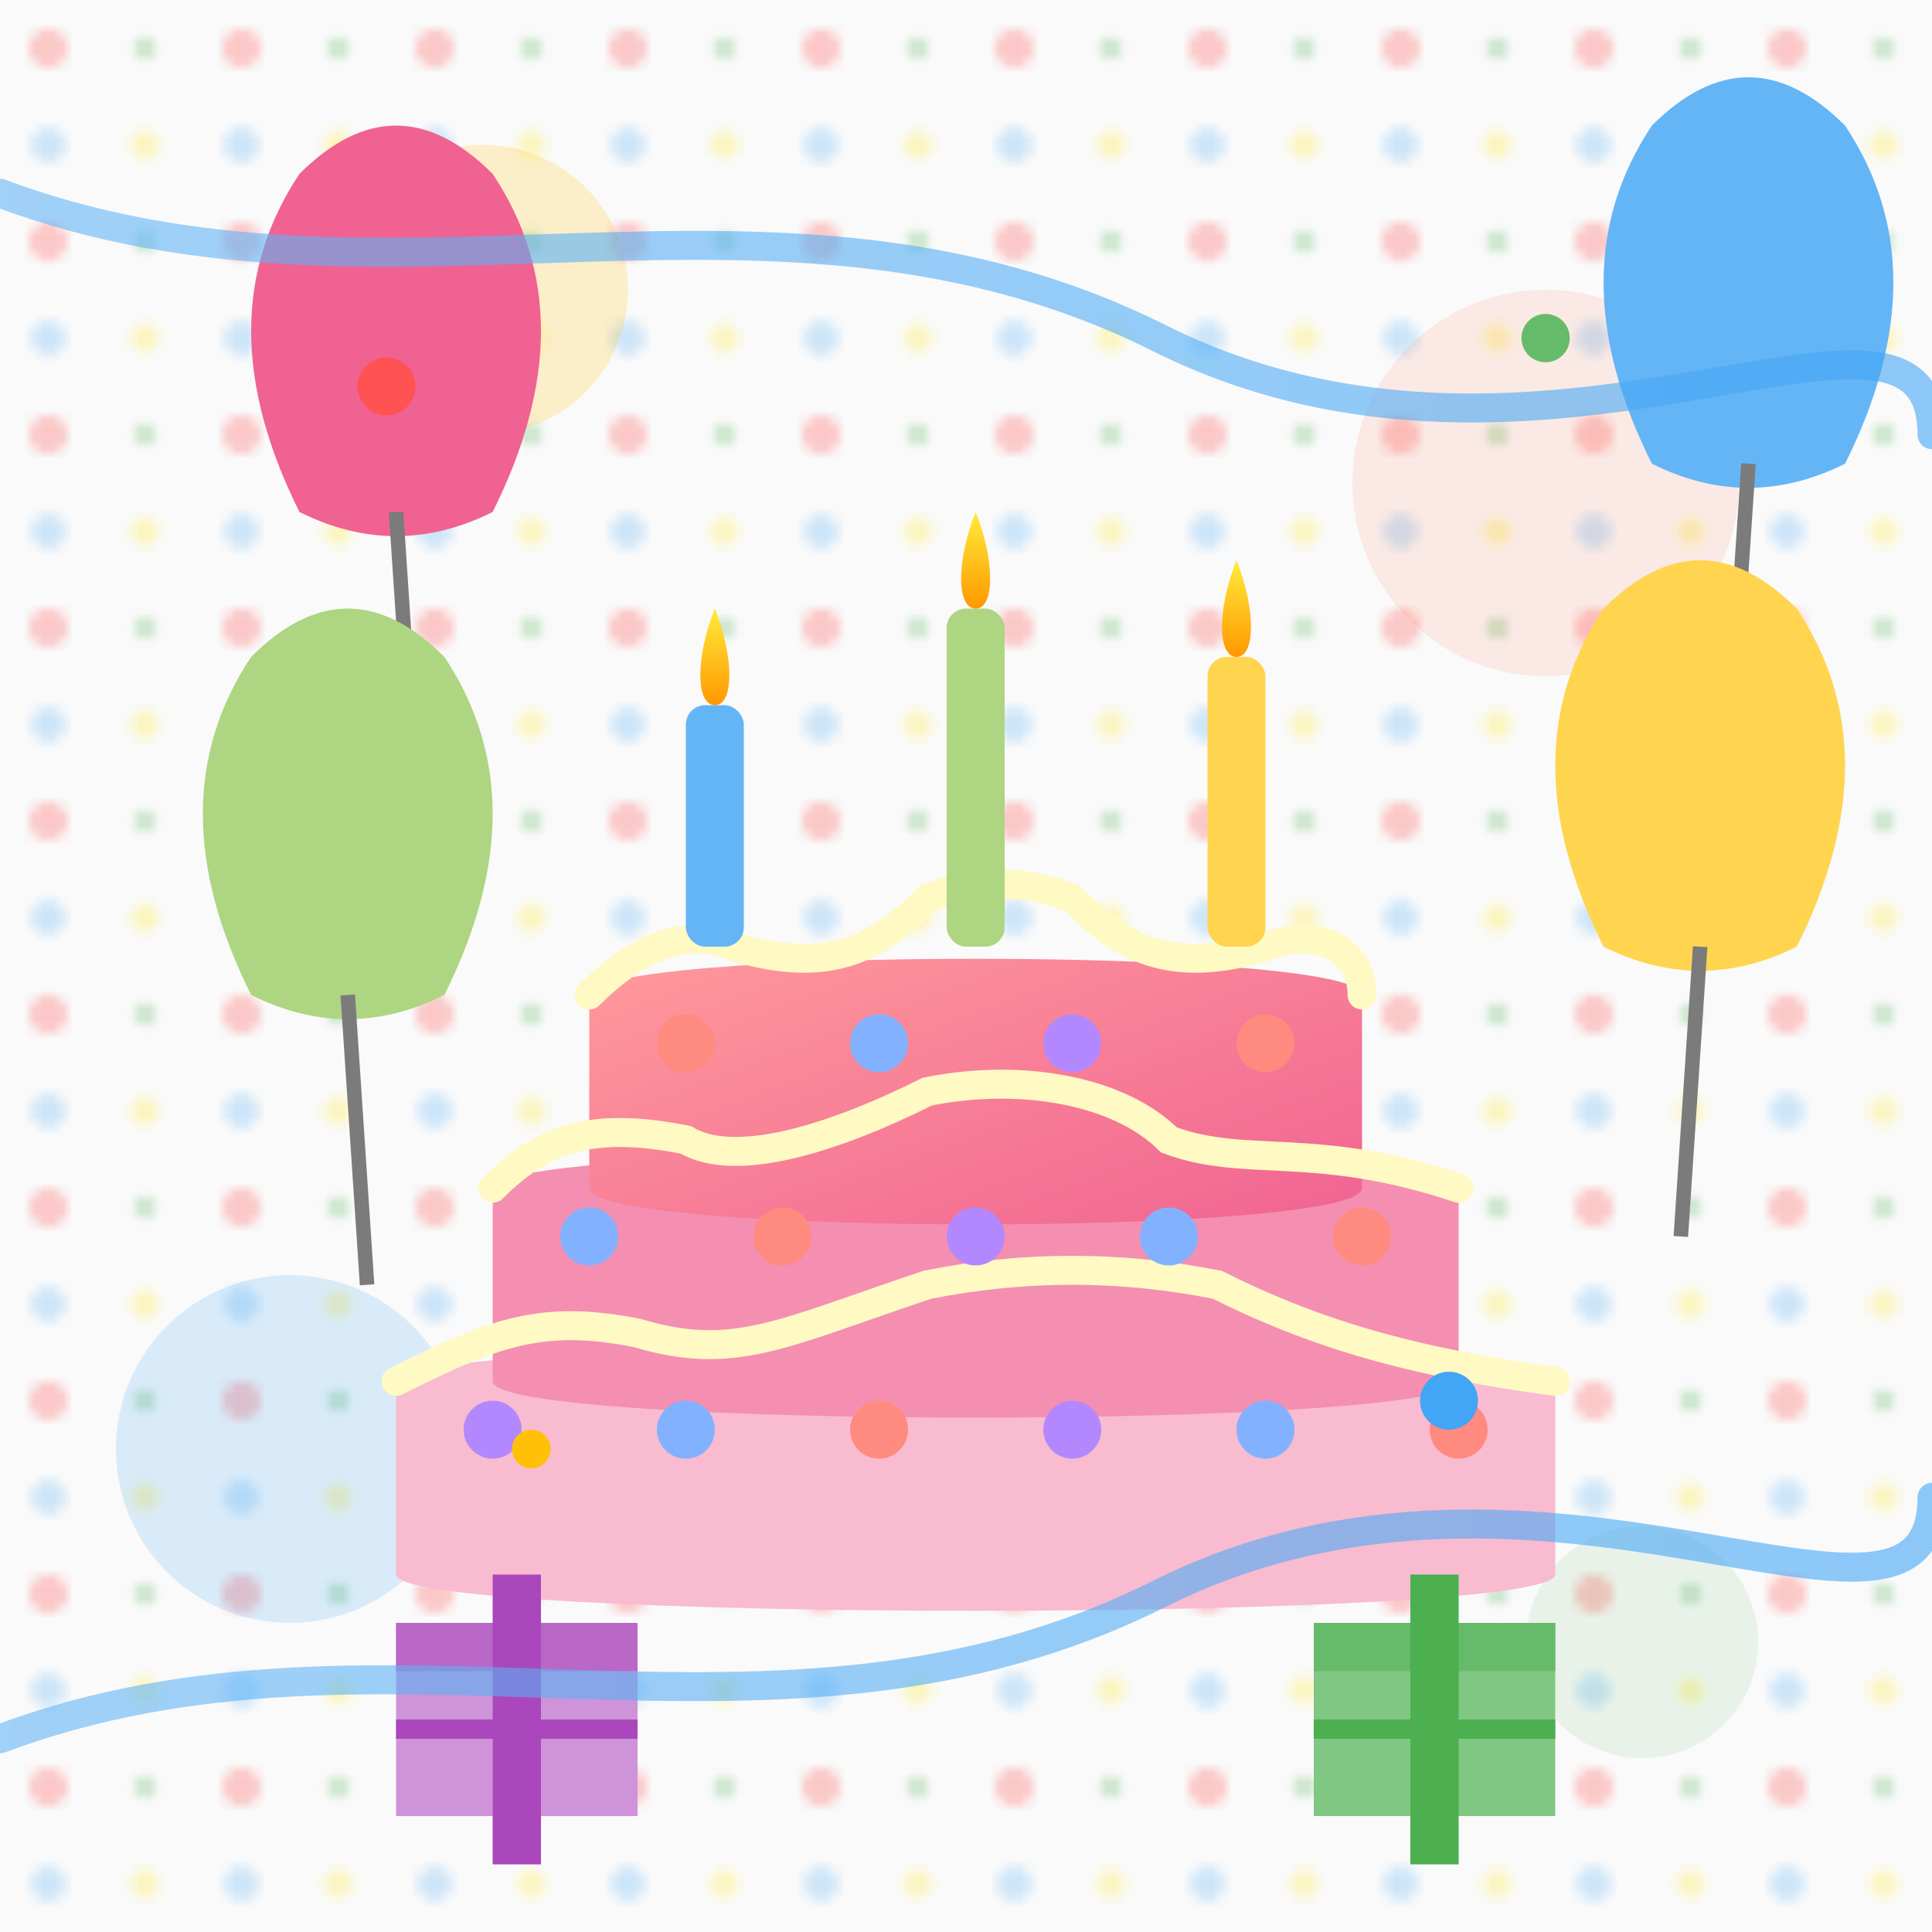 <svg xmlns="http://www.w3.org/2000/svg" viewBox="0 0 200 200" width="200" height="200">
  <defs>
    <linearGradient id="cakeGradient" x1="0%" y1="0%" x2="100%" y2="100%">
      <stop offset="0%" stop-color="#FF9B9B" />
      <stop offset="100%" stop-color="#F06292" />
    </linearGradient>
    
    <linearGradient id="flameGradient" x1="50%" y1="0%" x2="50%" y2="100%">
      <stop offset="0%" stop-color="#FFEB3B" />
      <stop offset="100%" stop-color="#FF9800" />
    </linearGradient>
    
    <linearGradient id="ribbonGradient" x1="0%" y1="0%" x2="100%" y2="0%">
      <stop offset="0%" stop-color="#64B5F6" />
      <stop offset="100%" stop-color="#42A5F5" />
    </linearGradient>
    
    <filter id="glow" x="-30%" y="-30%" width="160%" height="160%">
      <feGaussianBlur stdDeviation="2" result="blur" />
      <feComposite in="SourceGraphic" in2="blur" operator="over" />
    </filter>
    
    <filter id="shadow" x="-20%" y="-20%" width="140%" height="140%">
      <feGaussianBlur in="SourceAlpha" stdDeviation="2" />
      <feOffset dx="1" dy="3" result="offsetblur" />
      <feComponentTransfer>
        <feFuncA type="linear" slope="0.3" />
      </feComponentTransfer>
      <feMerge>
        <feMergeNode />
        <feMergeNode in="SourceGraphic" />
      </feMerge>
    </filter>
    
    <pattern id="confetti" x="0" y="0" width="20" height="20" patternUnits="userSpaceOnUse">
      <circle cx="5" cy="5" r="2" fill="#FF5252" />
      <circle cx="15" cy="15" r="1.5" fill="#FFEB3B" />
      <circle cx="5" cy="15" r="1.8" fill="#64B5F6" />
      <circle cx="15" cy="5" r="1.2" fill="#66BB6A" />
    </pattern>
  </defs>
  
  <!-- Arrière-plan festif -->
  <rect width="200" height="200" fill="#FAFAFA" opacity="0.9" />
  <rect width="200" height="200" fill="url(#confetti)" opacity="0.3" />
  
  <!-- Cercles festifs -->
  <circle cx="50" cy="30" r="15" fill="#FFC107" opacity="0.2" />
  <circle cx="160" cy="50" r="20" fill="#FF5722" opacity="0.1" />
  <circle cx="30" cy="150" r="18" fill="#2196F3" opacity="0.15" />
  <circle cx="170" cy="170" r="12" fill="#4CAF50" opacity="0.1" />
  
  <!-- Gâteau d'anniversaire -->
  <g filter="url(#shadow)">
    <!-- Premier étage (bas) -->
    <path d="M40,140 C40,150 40,155 40,160 C40,165 160,165 160,160 C160,155 160,150 160,140 C160,135 40,135 40,140 Z" 
          fill="#F8BBD0" />
    
    <!-- Deuxième étage -->
    <path d="M50,120 C50,130 50,135 50,140 C50,145 150,145 150,140 C150,135 150,130 150,120 C150,115 50,115 50,120 Z" 
          fill="#F48FB1" />
    
    <!-- Troisième étage (haut) -->
    <path d="M60,100 C60,110 60,115 60,120 C60,125 140,125 140,120 C140,115 140,110 140,100 C140,95 60,95 60,100 Z" 
          fill="url(#cakeGradient)" />
    
    <!-- Crème sur les bords -->
    <path d="M60,100 C65,95 70,93 75,95 C85,98 90,95 95,90 C100,88 105,88 110,90 C115,95 120,98 130,95 C135,93 140,95 140,100" 
          fill="none" stroke="#FFF9C4" stroke-width="3" stroke-linecap="round" />
          
    <path d="M50,120 C55,115 60,113 70,115 C75,118 85,115 95,110 C105,108 115,110 120,115 C128,118 135,115 150,120" 
          fill="none" stroke="#FFF9C4" stroke-width="3" stroke-linecap="round" />
          
    <path d="M40,140 C50,135 55,133 65,135 C75,138 80,135 95,130 C105,128 115,128 125,130 C135,135 145,138 160,140" 
          fill="none" stroke="#FFF9C4" stroke-width="3" stroke-linecap="round" />
    
    <!-- Décorations du gâteau -->
    <circle cx="70" cy="105" r="3" fill="#FF8A80" />
    <circle cx="90" cy="105" r="3" fill="#82B1FF" />
    <circle cx="110" cy="105" r="3" fill="#B388FF" />
    <circle cx="130" cy="105" r="3" fill="#FF8A80" />
    
    <circle cx="60" cy="125" r="3" fill="#82B1FF" />
    <circle cx="80" cy="125" r="3" fill="#FF8A80" />
    <circle cx="100" cy="125" r="3" fill="#B388FF" />
    <circle cx="120" cy="125" r="3" fill="#82B1FF" />
    <circle cx="140" cy="125" r="3" fill="#FF8A80" />
    
    <circle cx="50" cy="145" r="3" fill="#B388FF" />
    <circle cx="70" cy="145" r="3" fill="#82B1FF" />
    <circle cx="90" cy="145" r="3" fill="#FF8A80" />
    <circle cx="110" cy="145" r="3" fill="#B388FF" />
    <circle cx="130" cy="145" r="3" fill="#82B1FF" />
    <circle cx="150" cy="145" r="3" fill="#FF8A80" />
  </g>
  
  <!-- Bougies -->
  <g filter="url(#shadow)">
    <!-- Bougie 1 -->
    <rect x="70" y="70" width="6" height="25" rx="2" ry="2" fill="#64B5F6" />
    <path d="M73,70 C71,70 71,65 73,60 C75,65 75,70 73,70 Z" fill="url(#flameGradient)" filter="url(#glow)">
      <animate attributeName="d" values="M73,70 C71,70 71,65 73,60 C75,65 75,70 73,70 Z;
                                       M73,70 C72,70 71,63 73,58 C75,63 74,70 73,70 Z;
                                       M73,70 C71,70 71,65 73,60 C75,65 75,70 73,70 Z" 
              dur="1s" repeatCount="indefinite" />
    </path>
    
    <!-- Bougie 2 -->
    <rect x="97" y="60" width="6" height="35" rx="2" ry="2" fill="#AED581" />
    <path d="M100,60 C98,60 98,55 100,50 C102,55 102,60 100,60 Z" fill="url(#flameGradient)" filter="url(#glow)">
      <animate attributeName="d" values="M100,60 C98,60 98,55 100,50 C102,55 102,60 100,60 Z;
                                       M100,60 C99,60 98,53 100,48 C102,53 101,60 100,60 Z;
                                       M100,60 C98,60 98,55 100,50 C102,55 102,60 100,60 Z" 
              dur="0.8s" repeatCount="indefinite" />
    </path>
    
    <!-- Bougie 3 -->
    <rect x="124" y="65" width="6" height="30" rx="2" ry="2" fill="#FFD54F" />
    <path d="M127,65 C125,65 125,60 127,55 C129,60 129,65 127,65 Z" fill="url(#flameGradient)" filter="url(#glow)">
      <animate attributeName="d" values="M127,65 C125,65 125,60 127,55 C129,60 129,65 127,65 Z;
                                       M127,65 C126,65 125,58 127,53 C129,58 128,65 127,65 Z;
                                       M127,65 C125,65 125,60 127,55 C129,60 129,65 127,65 Z" 
              dur="1.2s" repeatCount="indefinite" />
    </path>
  </g>
  
  <!-- Ballons festifs -->
  <g filter="url(#shadow)">
    <!-- Ballon 1 -->
    <path d="M30,50 Q20,30 30,15 Q40,5 50,15 Q60,30 50,50 Q40,55 30,50 Z" fill="#F06292" />
    <path d="M40,50 L42,80" stroke="#7B7B7B" stroke-width="1.5" fill="none" />
    
    <!-- Ballon 2 -->
    <path d="M170,45 Q160,25 170,10 Q180,0 190,10 Q200,25 190,45 Q180,50 170,45 Z" fill="#64B5F6" />
    <path d="M180,45 L178,75" stroke="#7B7B7B" stroke-width="1.5" fill="none" />
    
    <!-- Ballon 3 -->
    <path d="M25,100 Q15,80 25,65 Q35,55 45,65 Q55,80 45,100 Q35,105 25,100 Z" fill="#AED581" />
    <path d="M35,100 L37,130" stroke="#7B7B7B" stroke-width="1.5" fill="none" />
    
    <!-- Ballon 4 -->
    <path d="M165,95 Q155,75 165,60 Q175,50 185,60 Q195,75 185,95 Q175,100 165,95 Z" fill="#FFD54F" />
    <path d="M175,95 L173,125" stroke="#7B7B7B" stroke-width="1.5" fill="none" />
  </g>
  
  <!-- Confettis animés -->
  <g>
    <circle cx="40" cy="40" r="3" fill="#FF5252">
      <animate attributeName="cy" values="40;45;40" dur="2s" repeatCount="indefinite" />
      <animate attributeName="opacity" values="1;0.7;1" dur="2s" repeatCount="indefinite" />
    </circle>
    <circle cx="160" cy="35" r="2.5" fill="#66BB6A">
      <animate attributeName="cy" values="35;39;35" dur="1.7s" repeatCount="indefinite" />
      <animate attributeName="opacity" values="1;0.7;1" dur="1.7s" repeatCount="indefinite" />
    </circle>
    <circle cx="55" cy="150" r="2" fill="#FFC107">
      <animate attributeName="cy" values="150;154;150" dur="1.5s" repeatCount="indefinite" />
      <animate attributeName="opacity" values="1;0.7;1" dur="1.5s" repeatCount="indefinite" />
    </circle>
    <circle cx="150" cy="145" r="3" fill="#42A5F5">
      <animate attributeName="cy" values="145;149;145" dur="1.8s" repeatCount="indefinite" />
      <animate attributeName="opacity" values="1;0.7;1" dur="1.8s" repeatCount="indefinite" />
    </circle>
  </g>
  
  <!-- Petits cadeaux au pied du gâteau -->
  <g filter="url(#shadow)">
    <!-- Cadeau 1 -->
    <rect x="40" y="165" width="25" height="20" fill="#CE93D8" />
    <rect x="40" y="165" width="25" height="5" fill="#BA68C8" />
    <rect x="50" y="160" width="5" height="30" fill="#AB47BC" />
    <rect x="40" y="175" width="25" height="2" fill="#AB47BC" />
    
    <!-- Cadeau 2 -->
    <rect x="135" y="165" width="25" height="20" fill="#81C784" />
    <rect x="135" y="165" width="25" height="5" fill="#66BB6A" />
    <rect x="145" y="160" width="5" height="30" fill="#4CAF50" />
    <rect x="135" y="175" width="25" height="2" fill="#4CAF50" />
  </g>
  
  <!-- Ruban festif en arrière-plan -->
  <path d="M0,20 C40,35 80,15 120,35 C160,55 200,25 200,45" fill="none" stroke="url(#ribbonGradient)" stroke-width="3" stroke-linecap="round" opacity="0.6" />
  <path d="M0,180 C40,165 80,185 120,165 C160,145 200,175 200,155" fill="none" stroke="url(#ribbonGradient)" stroke-width="3" stroke-linecap="round" opacity="0.6" />
</svg>